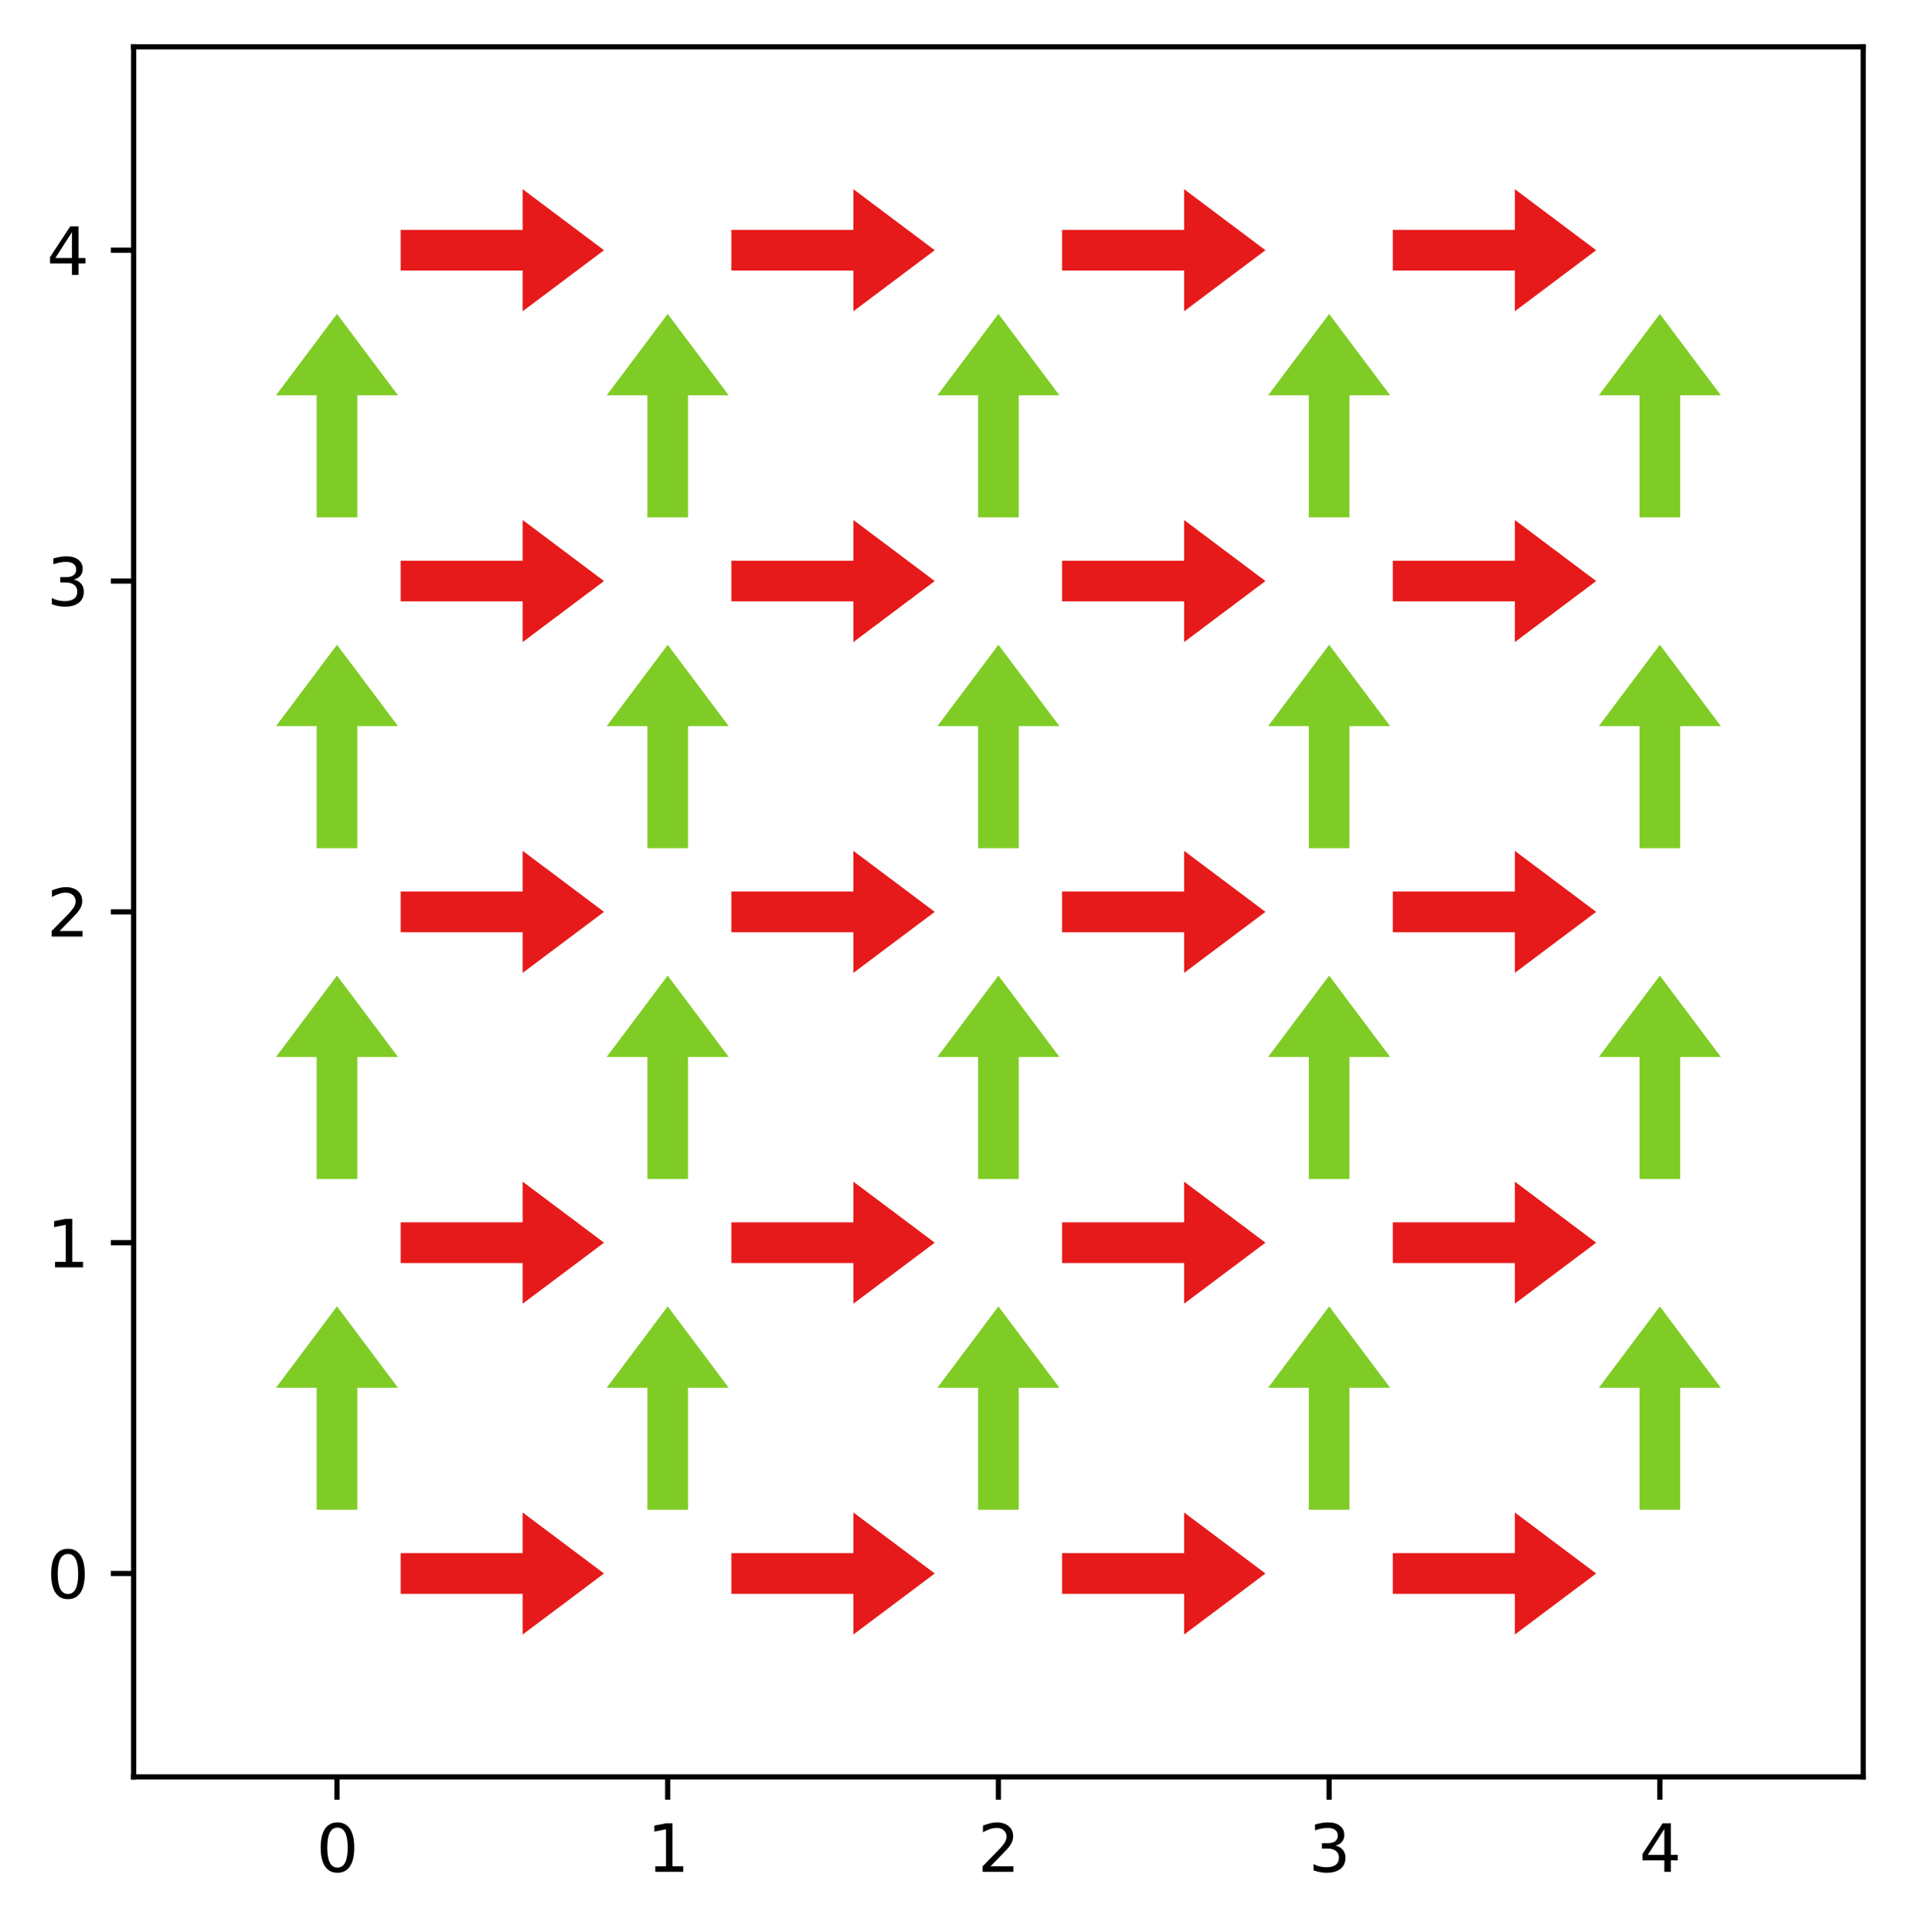 <?xml version="1.0" encoding="utf-8" standalone="no"?>
<!DOCTYPE svg PUBLIC "-//W3C//DTD SVG 1.1//EN"
  "http://www.w3.org/Graphics/SVG/1.1/DTD/svg11.dtd">
<svg xmlns:xlink="http://www.w3.org/1999/xlink" width="293.875pt" height="297.19pt" viewBox="0 0 293.875 297.19" xmlns="http://www.w3.org/2000/svg" version="1.1">
 <defs>
  <style type="text/css">*{stroke-linejoin: round; stroke-linecap: butt}</style>
 </defs>
 <g id="figure_1">
  <g id="patch_1">
   <path d="M 0 297.19 
L 293.875 297.19 
L 293.875 0 
L 0 0 
z
" style="fill: #ffffff"/>
  </g>
  <g id="axes_1">
   <g id="patch_2">
    <path d="M 20.562 273.312 
L 286.675 273.312 
L 286.675 7.2 
L 20.562 7.2 
z
" style="fill: #ffffff"/>
   </g>
   <g id="SpinQuiver_1">
    <path d="M 61.648 238.896 
L 80.421 238.896 
L 80.421 232.638 
L 92.936 242.025 
L 80.421 251.411 
L 80.421 245.153 
L 61.648 245.153 
L 61.648 238.896 
" clip-path="url(#p15a23b3b66)" style="fill: #e61a1a"/>
    <path d="M 112.533 238.896 
L 131.305 238.896 
L 131.305 232.638 
L 143.82 242.025 
L 131.305 251.411 
L 131.305 245.153 
L 112.533 245.153 
L 112.533 238.896 
" clip-path="url(#p15a23b3b66)" style="fill: #e61a1a"/>
    <path d="M 163.417 238.896 
L 182.189 238.896 
L 182.189 232.638 
L 194.704 242.025 
L 182.189 251.411 
L 182.189 245.153 
L 163.417 245.153 
L 163.417 238.896 
" clip-path="url(#p15a23b3b66)" style="fill: #e61a1a"/>
    <path d="M 214.301 238.896 
L 233.074 238.896 
L 233.074 232.638 
L 245.589 242.025 
L 233.074 251.411 
L 233.074 245.153 
L 214.301 245.153 
L 214.301 238.896 
" clip-path="url(#p15a23b3b66)" style="fill: #e61a1a"/>
    <path d="M 48.721 232.226 
L 48.721 213.454 
L 42.464 213.454 
L 51.85 200.939 
L 61.236 213.454 
L 54.979 213.454 
L 54.979 232.226 
L 48.721 232.226 
" clip-path="url(#p15a23b3b66)" style="fill: #7fcc26"/>
    <path d="M 99.605 232.226 
L 99.605 213.454 
L 93.348 213.454 
L 102.734 200.939 
L 112.12 213.454 
L 105.863 213.454 
L 105.863 232.226 
L 99.605 232.226 
" clip-path="url(#p15a23b3b66)" style="fill: #7fcc26"/>
    <path d="M 150.49 232.226 
L 150.49 213.454 
L 144.232 213.454 
L 153.619 200.939 
L 163.005 213.454 
L 156.747 213.454 
L 156.747 232.226 
L 150.49 232.226 
" clip-path="url(#p15a23b3b66)" style="fill: #7fcc26"/>
    <path d="M 201.374 232.226 
L 201.374 213.454 
L 195.117 213.454 
L 204.503 200.939 
L 213.889 213.454 
L 207.632 213.454 
L 207.632 232.226 
L 201.374 232.226 
" clip-path="url(#p15a23b3b66)" style="fill: #7fcc26"/>
    <path d="M 252.258 232.226 
L 252.258 213.454 
L 246.001 213.454 
L 255.387 200.939 
L 264.773 213.454 
L 258.516 213.454 
L 258.516 232.226 
L 252.258 232.226 
" clip-path="url(#p15a23b3b66)" style="fill: #7fcc26"/>
    <path d="M 61.648 188.012 
L 80.421 188.012 
L 80.421 181.754 
L 92.936 191.14 
L 80.421 200.527 
L 80.421 194.269 
L 61.648 194.269 
L 61.648 188.012 
" clip-path="url(#p15a23b3b66)" style="fill: #e61a1a"/>
    <path d="M 112.533 188.012 
L 131.305 188.012 
L 131.305 181.754 
L 143.82 191.14 
L 131.305 200.527 
L 131.305 194.269 
L 112.533 194.269 
L 112.533 188.012 
" clip-path="url(#p15a23b3b66)" style="fill: #e61a1a"/>
    <path d="M 163.417 188.012 
L 182.189 188.012 
L 182.189 181.754 
L 194.704 191.14 
L 182.189 200.527 
L 182.189 194.269 
L 163.417 194.269 
L 163.417 188.012 
" clip-path="url(#p15a23b3b66)" style="fill: #e61a1a"/>
    <path d="M 214.301 188.012 
L 233.074 188.012 
L 233.074 181.754 
L 245.589 191.14 
L 233.074 200.527 
L 233.074 194.269 
L 214.301 194.269 
L 214.301 188.012 
" clip-path="url(#p15a23b3b66)" style="fill: #e61a1a"/>
    <path d="M 48.721 181.342 
L 48.721 162.569 
L 42.464 162.569 
L 51.85 150.054 
L 61.236 162.569 
L 54.979 162.569 
L 54.979 181.342 
L 48.721 181.342 
" clip-path="url(#p15a23b3b66)" style="fill: #7fcc26"/>
    <path d="M 99.605 181.342 
L 99.605 162.569 
L 93.348 162.569 
L 102.734 150.054 
L 112.12 162.569 
L 105.863 162.569 
L 105.863 181.342 
L 99.605 181.342 
" clip-path="url(#p15a23b3b66)" style="fill: #7fcc26"/>
    <path d="M 150.49 181.342 
L 150.49 162.569 
L 144.232 162.569 
L 153.619 150.054 
L 163.005 162.569 
L 156.747 162.569 
L 156.747 181.342 
L 150.49 181.342 
" clip-path="url(#p15a23b3b66)" style="fill: #7fcc26"/>
    <path d="M 201.374 181.342 
L 201.374 162.569 
L 195.117 162.569 
L 204.503 150.054 
L 213.889 162.569 
L 207.632 162.569 
L 207.632 181.342 
L 201.374 181.342 
" clip-path="url(#p15a23b3b66)" style="fill: #7fcc26"/>
    <path d="M 252.258 181.342 
L 252.258 162.569 
L 246.001 162.569 
L 255.387 150.054 
L 264.773 162.569 
L 258.516 162.569 
L 258.516 181.342 
L 252.258 181.342 
" clip-path="url(#p15a23b3b66)" style="fill: #7fcc26"/>
    <path d="M 61.648 137.127 
L 80.421 137.127 
L 80.421 130.87 
L 92.936 140.256 
L 80.421 149.642 
L 80.421 143.385 
L 61.648 143.385 
L 61.648 137.127 
" clip-path="url(#p15a23b3b66)" style="fill: #e61a1a"/>
    <path d="M 112.533 137.127 
L 131.305 137.127 
L 131.305 130.87 
L 143.82 140.256 
L 131.305 149.642 
L 131.305 143.385 
L 112.533 143.385 
L 112.533 137.127 
" clip-path="url(#p15a23b3b66)" style="fill: #e61a1a"/>
    <path d="M 163.417 137.127 
L 182.189 137.127 
L 182.189 130.87 
L 194.704 140.256 
L 182.189 149.642 
L 182.189 143.385 
L 163.417 143.385 
L 163.417 137.127 
" clip-path="url(#p15a23b3b66)" style="fill: #e61a1a"/>
    <path d="M 214.301 137.127 
L 233.074 137.127 
L 233.074 130.87 
L 245.589 140.256 
L 233.074 149.642 
L 233.074 143.385 
L 214.301 143.385 
L 214.301 137.127 
" clip-path="url(#p15a23b3b66)" style="fill: #e61a1a"/>
    <path d="M 48.721 130.458 
L 48.721 111.685 
L 42.464 111.685 
L 51.85 99.17 
L 61.236 111.685 
L 54.979 111.685 
L 54.979 130.458 
L 48.721 130.458 
" clip-path="url(#p15a23b3b66)" style="fill: #7fcc26"/>
    <path d="M 99.605 130.458 
L 99.605 111.685 
L 93.348 111.685 
L 102.734 99.17 
L 112.12 111.685 
L 105.863 111.685 
L 105.863 130.458 
L 99.605 130.458 
" clip-path="url(#p15a23b3b66)" style="fill: #7fcc26"/>
    <path d="M 150.49 130.458 
L 150.49 111.685 
L 144.232 111.685 
L 153.619 99.17 
L 163.005 111.685 
L 156.747 111.685 
L 156.747 130.458 
L 150.49 130.458 
" clip-path="url(#p15a23b3b66)" style="fill: #7fcc26"/>
    <path d="M 201.374 130.458 
L 201.374 111.685 
L 195.117 111.685 
L 204.503 99.17 
L 213.889 111.685 
L 207.632 111.685 
L 207.632 130.458 
L 201.374 130.458 
" clip-path="url(#p15a23b3b66)" style="fill: #7fcc26"/>
    <path d="M 252.258 130.458 
L 252.258 111.685 
L 246.001 111.685 
L 255.387 99.17 
L 264.773 111.685 
L 258.516 111.685 
L 258.516 130.458 
L 252.258 130.458 
" clip-path="url(#p15a23b3b66)" style="fill: #7fcc26"/>
    <path d="M 61.648 86.243 
L 80.421 86.243 
L 80.421 79.985 
L 92.936 89.372 
L 80.421 98.758 
L 80.421 92.5 
L 61.648 92.5 
L 61.648 86.243 
" clip-path="url(#p15a23b3b66)" style="fill: #e61a1a"/>
    <path d="M 112.533 86.243 
L 131.305 86.243 
L 131.305 79.985 
L 143.82 89.372 
L 131.305 98.758 
L 131.305 92.5 
L 112.533 92.5 
L 112.533 86.243 
" clip-path="url(#p15a23b3b66)" style="fill: #e61a1a"/>
    <path d="M 163.417 86.243 
L 182.189 86.243 
L 182.189 79.985 
L 194.704 89.372 
L 182.189 98.758 
L 182.189 92.5 
L 163.417 92.5 
L 163.417 86.243 
" clip-path="url(#p15a23b3b66)" style="fill: #e61a1a"/>
    <path d="M 214.301 86.243 
L 233.074 86.243 
L 233.074 79.985 
L 245.589 89.372 
L 233.074 98.758 
L 233.074 92.5 
L 214.301 92.5 
L 214.301 86.243 
" clip-path="url(#p15a23b3b66)" style="fill: #e61a1a"/>
    <path d="M 48.721 79.573 
L 48.721 60.801 
L 42.464 60.801 
L 51.85 48.286 
L 61.236 60.801 
L 54.979 60.801 
L 54.979 79.573 
L 48.721 79.573 
" clip-path="url(#p15a23b3b66)" style="fill: #7fcc26"/>
    <path d="M 99.605 79.573 
L 99.605 60.801 
L 93.348 60.801 
L 102.734 48.286 
L 112.12 60.801 
L 105.863 60.801 
L 105.863 79.573 
L 99.605 79.573 
" clip-path="url(#p15a23b3b66)" style="fill: #7fcc26"/>
    <path d="M 150.49 79.573 
L 150.49 60.801 
L 144.232 60.801 
L 153.619 48.286 
L 163.005 60.801 
L 156.747 60.801 
L 156.747 79.573 
L 150.49 79.573 
" clip-path="url(#p15a23b3b66)" style="fill: #7fcc26"/>
    <path d="M 201.374 79.573 
L 201.374 60.801 
L 195.117 60.801 
L 204.503 48.286 
L 213.889 60.801 
L 207.632 60.801 
L 207.632 79.573 
L 201.374 79.573 
" clip-path="url(#p15a23b3b66)" style="fill: #7fcc26"/>
    <path d="M 252.258 79.573 
L 252.258 60.801 
L 246.001 60.801 
L 255.387 48.286 
L 264.773 60.801 
L 258.516 60.801 
L 258.516 79.573 
L 252.258 79.573 
" clip-path="url(#p15a23b3b66)" style="fill: #7fcc26"/>
    <path d="M 61.648 35.359 
L 80.421 35.359 
L 80.421 29.101 
L 92.936 38.487 
L 80.421 47.874 
L 80.421 41.616 
L 61.648 41.616 
L 61.648 35.359 
" clip-path="url(#p15a23b3b66)" style="fill: #e61a1a"/>
    <path d="M 112.533 35.359 
L 131.305 35.359 
L 131.305 29.101 
L 143.82 38.487 
L 131.305 47.874 
L 131.305 41.616 
L 112.533 41.616 
L 112.533 35.359 
" clip-path="url(#p15a23b3b66)" style="fill: #e61a1a"/>
    <path d="M 163.417 35.359 
L 182.189 35.359 
L 182.189 29.101 
L 194.704 38.487 
L 182.189 47.874 
L 182.189 41.616 
L 163.417 41.616 
L 163.417 35.359 
" clip-path="url(#p15a23b3b66)" style="fill: #e61a1a"/>
    <path d="M 214.301 35.359 
L 233.074 35.359 
L 233.074 29.101 
L 245.589 38.487 
L 233.074 47.874 
L 233.074 41.616 
L 214.301 41.616 
L 214.301 35.359 
" clip-path="url(#p15a23b3b66)" style="fill: #e61a1a"/>
   </g>
   <g id="matplotlib.axis_1">
    <g id="xtick_1">
     <g id="line2d_1">
      <defs>
       <path id="mf2b3dab5e6" d="M 0 0 
L 0 3.5 
" style="stroke: #000000; stroke-width: 0.8"/>
      </defs>
      <g>
       <use xlink:href="#mf2b3dab5e6" x="51.85" y="273.312" style="stroke: #000000; stroke-width: 0.8"/>
      </g>
     </g>
     <g id="text_1">
      <!-- 0 -->
      <g transform="translate(48.669 287.91) scale(0.1 -0.1)">
       <defs>
        <path id="DejaVuSans-30" d="M 2034 4250 
Q 1547 4250 1301 3770 
Q 1056 3291 1056 2328 
Q 1056 1369 1301 889 
Q 1547 409 2034 409 
Q 2525 409 2770 889 
Q 3016 1369 3016 2328 
Q 3016 3291 2770 3770 
Q 2525 4250 2034 4250 
z
M 2034 4750 
Q 2819 4750 3233 4129 
Q 3647 3509 3647 2328 
Q 3647 1150 3233 529 
Q 2819 -91 2034 -91 
Q 1250 -91 836 529 
Q 422 1150 422 2328 
Q 422 3509 836 4129 
Q 1250 4750 2034 4750 
z
" transform="scale(0.016)"/>
       </defs>
       <use xlink:href="#DejaVuSans-30"/>
      </g>
     </g>
    </g>
    <g id="xtick_2">
     <g id="line2d_2">
      <g>
       <use xlink:href="#mf2b3dab5e6" x="102.734" y="273.312" style="stroke: #000000; stroke-width: 0.8"/>
      </g>
     </g>
     <g id="text_2">
      <!-- 1 -->
      <g transform="translate(99.553 287.91) scale(0.1 -0.1)">
       <defs>
        <path id="DejaVuSans-31" d="M 794 531 
L 1825 531 
L 1825 4091 
L 703 3866 
L 703 4441 
L 1819 4666 
L 2450 4666 
L 2450 531 
L 3481 531 
L 3481 0 
L 794 0 
L 794 531 
z
" transform="scale(0.016)"/>
       </defs>
       <use xlink:href="#DejaVuSans-31"/>
      </g>
     </g>
    </g>
    <g id="xtick_3">
     <g id="line2d_3">
      <g>
       <use xlink:href="#mf2b3dab5e6" x="153.619" y="273.312" style="stroke: #000000; stroke-width: 0.8"/>
      </g>
     </g>
     <g id="text_3">
      <!-- 2 -->
      <g transform="translate(150.437 287.91) scale(0.1 -0.1)">
       <defs>
        <path id="DejaVuSans-32" d="M 1228 531 
L 3431 531 
L 3431 0 
L 469 0 
L 469 531 
Q 828 903 1448 1529 
Q 2069 2156 2228 2338 
Q 2531 2678 2651 2914 
Q 2772 3150 2772 3378 
Q 2772 3750 2511 3984 
Q 2250 4219 1831 4219 
Q 1534 4219 1204 4116 
Q 875 4013 500 3803 
L 500 4441 
Q 881 4594 1212 4672 
Q 1544 4750 1819 4750 
Q 2544 4750 2975 4387 
Q 3406 4025 3406 3419 
Q 3406 3131 3298 2873 
Q 3191 2616 2906 2266 
Q 2828 2175 2409 1742 
Q 1991 1309 1228 531 
z
" transform="scale(0.016)"/>
       </defs>
       <use xlink:href="#DejaVuSans-32"/>
      </g>
     </g>
    </g>
    <g id="xtick_4">
     <g id="line2d_4">
      <g>
       <use xlink:href="#mf2b3dab5e6" x="204.503" y="273.312" style="stroke: #000000; stroke-width: 0.8"/>
      </g>
     </g>
     <g id="text_4">
      <!-- 3 -->
      <g transform="translate(201.322 287.91) scale(0.1 -0.1)">
       <defs>
        <path id="DejaVuSans-33" d="M 2597 2516 
Q 3050 2419 3304 2112 
Q 3559 1806 3559 1356 
Q 3559 666 3084 287 
Q 2609 -91 1734 -91 
Q 1441 -91 1130 -33 
Q 819 25 488 141 
L 488 750 
Q 750 597 1062 519 
Q 1375 441 1716 441 
Q 2309 441 2620 675 
Q 2931 909 2931 1356 
Q 2931 1769 2642 2001 
Q 2353 2234 1838 2234 
L 1294 2234 
L 1294 2753 
L 1863 2753 
Q 2328 2753 2575 2939 
Q 2822 3125 2822 3475 
Q 2822 3834 2567 4026 
Q 2313 4219 1838 4219 
Q 1578 4219 1281 4162 
Q 984 4106 628 3988 
L 628 4550 
Q 988 4650 1302 4700 
Q 1616 4750 1894 4750 
Q 2613 4750 3031 4423 
Q 3450 4097 3450 3541 
Q 3450 3153 3228 2886 
Q 3006 2619 2597 2516 
z
" transform="scale(0.016)"/>
       </defs>
       <use xlink:href="#DejaVuSans-33"/>
      </g>
     </g>
    </g>
    <g id="xtick_5">
     <g id="line2d_5">
      <g>
       <use xlink:href="#mf2b3dab5e6" x="255.387" y="273.312" style="stroke: #000000; stroke-width: 0.8"/>
      </g>
     </g>
     <g id="text_5">
      <!-- 4 -->
      <g transform="translate(252.206 287.91) scale(0.1 -0.1)">
       <defs>
        <path id="DejaVuSans-34" d="M 2419 4116 
L 825 1625 
L 2419 1625 
L 2419 4116 
z
M 2253 4666 
L 3047 4666 
L 3047 1625 
L 3713 1625 
L 3713 1100 
L 3047 1100 
L 3047 0 
L 2419 0 
L 2419 1100 
L 313 1100 
L 313 1709 
L 2253 4666 
z
" transform="scale(0.016)"/>
       </defs>
       <use xlink:href="#DejaVuSans-34"/>
      </g>
     </g>
    </g>
   </g>
   <g id="matplotlib.axis_2">
    <g id="ytick_1">
     <g id="line2d_6">
      <defs>
       <path id="mf7e63167d3" d="M 0 0 
L -3.5 0 
" style="stroke: #000000; stroke-width: 0.8"/>
      </defs>
      <g>
       <use xlink:href="#mf7e63167d3" x="20.562" y="242.025" style="stroke: #000000; stroke-width: 0.8"/>
      </g>
     </g>
     <g id="text_6">
      <!-- 0 -->
      <g transform="translate(7.2 245.824) scale(0.1 -0.1)">
       <use xlink:href="#DejaVuSans-30"/>
      </g>
     </g>
    </g>
    <g id="ytick_2">
     <g id="line2d_7">
      <g>
       <use xlink:href="#mf7e63167d3" x="20.562" y="191.14" style="stroke: #000000; stroke-width: 0.8"/>
      </g>
     </g>
     <g id="text_7">
      <!-- 1 -->
      <g transform="translate(7.2 194.939) scale(0.1 -0.1)">
       <use xlink:href="#DejaVuSans-31"/>
      </g>
     </g>
    </g>
    <g id="ytick_3">
     <g id="line2d_8">
      <g>
       <use xlink:href="#mf7e63167d3" x="20.562" y="140.256" style="stroke: #000000; stroke-width: 0.8"/>
      </g>
     </g>
     <g id="text_8">
      <!-- 2 -->
      <g transform="translate(7.2 144.055) scale(0.1 -0.1)">
       <use xlink:href="#DejaVuSans-32"/>
      </g>
     </g>
    </g>
    <g id="ytick_4">
     <g id="line2d_9">
      <g>
       <use xlink:href="#mf7e63167d3" x="20.562" y="89.372" style="stroke: #000000; stroke-width: 0.8"/>
      </g>
     </g>
     <g id="text_9">
      <!-- 3 -->
      <g transform="translate(7.2 93.171) scale(0.1 -0.1)">
       <use xlink:href="#DejaVuSans-33"/>
      </g>
     </g>
    </g>
    <g id="ytick_5">
     <g id="line2d_10">
      <g>
       <use xlink:href="#mf7e63167d3" x="20.562" y="38.487" style="stroke: #000000; stroke-width: 0.8"/>
      </g>
     </g>
     <g id="text_10">
      <!-- 4 -->
      <g transform="translate(7.2 42.287) scale(0.1 -0.1)">
       <use xlink:href="#DejaVuSans-34"/>
      </g>
     </g>
    </g>
   </g>
   <g id="patch_3">
    <path d="M 20.562 273.312 
L 20.562 7.2 
" style="fill: none; stroke: #000000; stroke-width: 0.8; stroke-linejoin: miter; stroke-linecap: square"/>
   </g>
   <g id="patch_4">
    <path d="M 286.675 273.312 
L 286.675 7.2 
" style="fill: none; stroke: #000000; stroke-width: 0.8; stroke-linejoin: miter; stroke-linecap: square"/>
   </g>
   <g id="patch_5">
    <path d="M 20.562 273.312 
L 286.675 273.312 
" style="fill: none; stroke: #000000; stroke-width: 0.8; stroke-linejoin: miter; stroke-linecap: square"/>
   </g>
   <g id="patch_6">
    <path d="M 20.562 7.2 
L 286.675 7.2 
" style="fill: none; stroke: #000000; stroke-width: 0.8; stroke-linejoin: miter; stroke-linecap: square"/>
   </g>
  </g>
 </g>
 <defs>
  <clipPath id="p15a23b3b66">
   <rect x="20.562" y="7.2" width="266.112" height="266.112"/>
  </clipPath>
 </defs>
</svg>